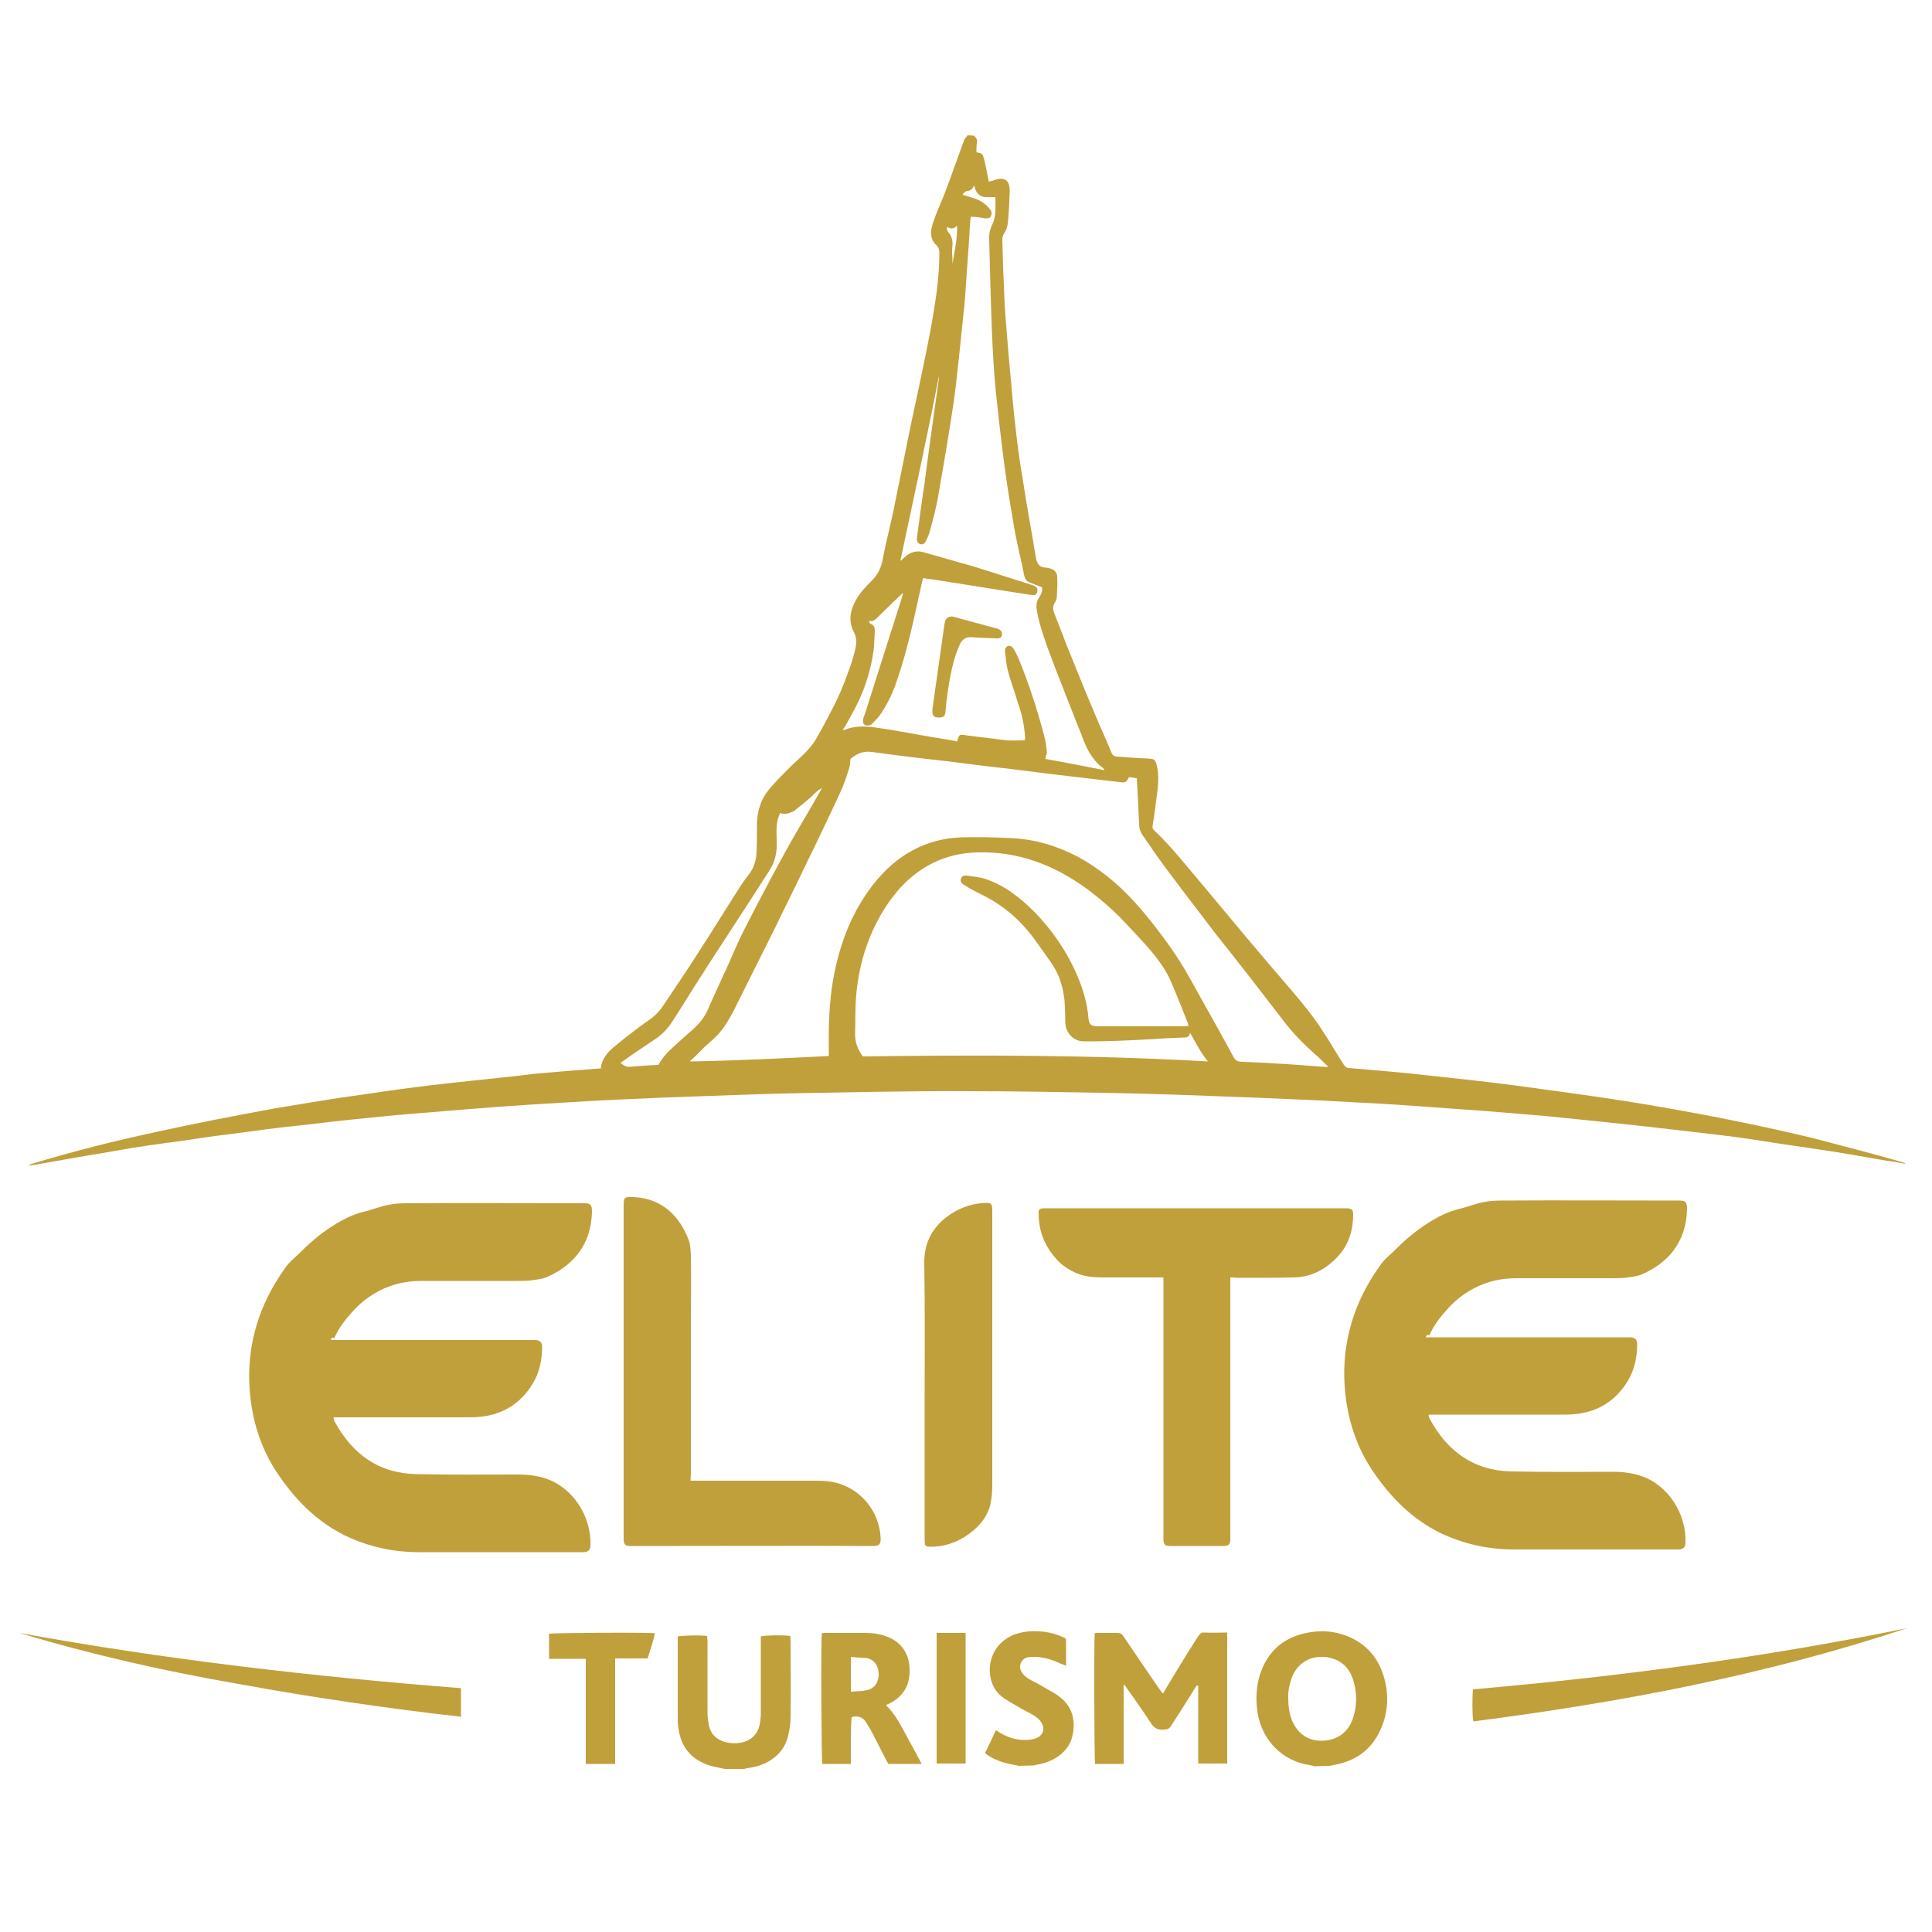 <?xml version="1.0" encoding="utf-8"?>
<!-- Generator: Adobe Illustrator 25.2.1, SVG Export Plug-In . SVG Version: 6.00 Build 0)  -->
<svg version="1.1" id="Camada_1" xmlns="http://www.w3.org/2000/svg" xmlns:xlink="http://www.w3.org/1999/xlink" x="0px" y="0px"
	 viewBox="0 0 500 500" style="enable-background:new 0 0 500 500;" xml:space="preserve">
<style type="text/css">
	.st0{fill:#C0A03B;}
</style>
<path class="st0" d="M246.5,68.3c0.5-3.2,1.3-6.4,1.2-9.9c-0.9,1-1.9,0.8-2.6,0.3c-0.1,0.8-0.1,0.8,0.4,1.5c0.8,0.9,1.1,2.1,1,3.3
	c-0.1,0.7-0.1,1.3-0.1,2.1C246.5,66.5,246.5,67.5,246.5,68.3 M201.9,210.4c-0.5,1.1-0.9,2.4-0.9,3.7c-0.1,1,0,2.1,0,3.1
	c0.1,2.5-0.1,4.7-1.2,6.9c-0.7,1.3-1.5,2.5-2.3,3.7c-3.8,6-7.8,12-11.6,17.9c-1.5,2.3-3,4.6-4.5,7c-2.5,3.8-4.8,7.7-7.3,11.5
	c-1.1,1.8-2.5,3.3-4.2,4.5c-2.8,1.9-5.6,3.7-8.2,5.6c-0.4,0.2-0.7,0.5-1.1,0.8c0.7,0.5,1.2,1,2.2,1c2.5-0.2,4.9-0.4,7.6-0.5
	c1.2-2.3,3.1-4,5-5.7c1.2-1.1,2.6-2.3,3.8-3.4c1.5-1.3,2.9-2.9,3.8-4.8c1.3-3.1,2.8-6.1,4.1-9.1c1.9-3.9,3.4-7.9,5.4-11.8
	c3.4-6.7,7-13.5,10.6-20.1c2.9-5.3,6.1-10.5,9.1-15.8c0.2-0.4,0.4-0.7,0.5-1c-1,0.6-1.9,1.4-2.6,2.2c-1.5,1.3-3.1,2.6-4.6,3.8
	C204.2,210.5,203.1,210.9,201.9,210.4 M285.7,199.3c0-0.1,0-0.1,0.1-0.2c-0.4-0.4-0.8-0.7-1.3-1.1c-2-1.9-3.2-4.1-4.1-6.5
	s-1.9-4.7-2.8-7.1c-2.2-5.6-4.4-11.1-6.5-16.8c-1.1-3.2-2.3-6.5-2.8-9.9c-0.2-1.1,0-2.2,0.7-3.2c0.5-0.7,0.8-1.5,0.7-2.5
	c-1.1-0.4-2.2-0.9-3.3-1.3c-0.7-0.3-1.1-0.8-1.3-1.6c-0.9-4.7-2.2-9.4-2.9-14.2c-1-5.7-1.9-11.4-2.6-17.1c-0.7-5.5-1.3-11-1.9-16.6
	c-0.5-5.3-0.8-10.5-1-15.8c-0.3-7.8-0.5-15.6-0.7-23.3c-0.1-1.4,0.2-2.8,0.8-4c1.1-2.3,0.8-4.6,0.8-7.1c-0.8,0-1.6,0-2.5,0
	c-1.3,0-2.2-0.8-2.7-2c-0.1-0.4-0.2-0.7-0.4-1c-0.2,0.9-0.7,1.3-1.6,1.4c-0.6,0.1-1,0.5-1.3,1c1.2,0.4,2.5,0.7,3.5,1.1
	c1.3,0.5,2.5,1.3,3.4,2.4c0.5,0.5,0.8,1.1,0.5,1.9s-0.9,0.7-1.6,0.7c-0.4-0.1-0.8-0.1-1.2-0.2c-0.7-0.1-1.5-0.2-2.5-0.2
	c-0.2,2.1-0.3,4-0.4,5.9c-0.4,5.3-0.7,10.5-1.1,15.8c-0.4,4.2-0.9,8.4-1.3,12.6c-0.5,4.3-0.9,8.8-1.5,13.1c-1.2,8.1-2.6,16.3-4,24.3
	c-0.5,3.3-1.4,6.5-2.3,9.8c-0.2,0.8-0.6,1.6-1,2.5c-0.4,0.7-0.9,0.9-1.5,0.7s-0.9-0.8-0.8-1.6c0.6-4.5,1.2-9.1,1.9-13.6
	c1.1-8.6,2.3-17,3.5-25.6c0.1-0.5,0.1-0.9,0.2-1.4c0.1-0.4,0.1-0.9,0.1-1.3c-3.1,16-6.6,31.8-10,47.9c0.5-0.4,0.8-0.7,1.1-1
	c1.5-1.3,3.1-1.9,5.2-1.2c4.3,1.2,8.7,2.5,13,3.7c4.8,1.5,9.7,3.1,14.5,4.6c0.4,0.1,0.8,0.3,1.2,0.5c0.5,0.4,0.6,0.9,0.4,1.5
	c-0.1,0.5-0.5,0.7-1,0.7c-0.3,0-0.7-0.1-1-0.1c-2-0.3-3.8-0.6-5.8-0.9c-6.3-1-12.6-2-18.9-3c-0.8-0.1-1.9-0.2-2.8-0.4
	c-0.1,0.4-0.2,0.8-0.3,1.1c-1.8,8.2-3.5,16.6-6.2,24.6c-1.1,3.5-2.6,6.8-4.7,9.8c-0.6,0.8-1.3,1.5-2.1,2.3c-0.4,0.4-1.3,0.5-1.8,0.2
	c-0.6-0.4-0.5-1-0.4-1.6c0.1-0.4,0.2-0.7,0.4-1.1c3.2-10.1,6.4-20.2,9.6-30.2c0.1-0.3,0.2-0.7,0.3-1.3c-2.3,2.2-4.2,4-6.2,6
	c-0.7,0.7-1.3,1.5-2.6,1.3c0.1,0.4,0.2,0.7,0.5,0.8c0.8,0.2,1,1,1,1.8c-0.1,1.3-0.1,2.7-0.2,4c-0.7,6.4-2.8,12.4-5.9,17.8
	c-0.7,1.2-1.3,2.6-2.2,3.8c0.2,0,0.3,0.1,0.4,0c2.7-1.1,5.5-1,8.2-0.6c5.8,0.8,11.5,2,17.2,2.9c1.3,0.2,2.6,0.4,3.8,0.7
	c0.5-1.9,0.6-1.9,2.3-1.6c3.5,0.4,7,0.9,10.5,1.3c1.5,0.1,3.1,0,4.7,0c0-0.3,0.1-0.5,0.1-0.6c-0.2-3.2-0.8-6.2-1.9-9.2
	c-0.8-2.8-1.9-5.6-2.6-8.4c-0.4-1.5-0.5-3.1-0.7-4.7c-0.1-0.6,0.1-1.2,0.7-1.5c0.5-0.2,1.1,0,1.5,0.7c0.5,0.8,0.9,1.6,1.3,2.5
	c2.7,6.6,4.9,13.4,6.7,20.3c0.3,1.1,0.5,2.5,0.6,3.7c0.1,0.6-0.2,1.2-0.4,2C275.6,197.3,280.6,198.3,285.7,199.3 M308,267.3
	c-0.2,1-0.8,1.2-1.5,1.2c-2.6,0.1-5.2,0.2-7.7,0.4c-3.7,0.2-7.3,0.4-10.9,0.5c-2.6,0.1-5.2,0.1-7.6,0.1c-2.6-0.1-4.6-2.3-4.6-5
	c0-1.9-0.1-3.7-0.2-5.6c-0.4-3.5-1.4-6.9-3.5-9.8c-1.3-1.9-2.6-3.7-3.9-5.5c-3.7-5.2-8.2-9.2-13.9-12c-1.6-0.8-3.2-1.6-4.7-2.6
	c-0.8-0.4-1-1-0.8-1.6s0.6-0.9,1.5-0.8c1.5,0.2,3.2,0.4,4.6,0.8c5,1.6,9.1,4.8,12.9,8.6c4.6,4.7,8.4,10.2,11.1,16.5
	c1.5,3.5,2.6,7.2,2.9,11.1c0.1,1.4,0.7,2,2.2,2c7.6,0,15.1,0,22.8,0c0.3,0,0.6-0.1,0.9-0.1c-0.1-0.2-0.1-0.4-0.1-0.5
	c-1.4-3.5-2.8-7.1-4.3-10.6c-0.6-1.5-1.4-2.9-2.3-4.3c-2.8-4.2-6.4-7.7-9.8-11.4c-3.1-3.3-6.5-6.2-10-8.8
	c-8.4-6.1-17.7-9.6-28.1-9.3c-4.6,0.1-9,1.2-13,3.5c-4.8,2.8-8.4,6.7-11.3,11.4c-4.3,7-6.6,14.7-7.2,23.1c-0.2,2.9-0.1,5.8-0.2,8.6
	c-0.1,2.4,0.6,4.3,2,6.2c29.7-0.4,59.5-0.4,89.3,1.3C310.5,272.1,309.4,269.7,308,267.3 M214.5,273.3c0-0.7,0-1.3,0-2
	c-0.1-5.9,0.1-11.8,1.1-17.7c1.1-6.2,2.9-12.2,5.9-17.8c2.5-4.6,5.5-8.7,9.4-12.1c5.3-4.5,11.3-6.8,18.1-7c4.2-0.1,8.4,0,12.8,0.2
	c6.1,0.3,11.7,2,17.1,4.8c5.5,3,10.3,6.9,14.5,11.5c2.7,2.9,5.2,6.1,7.5,9.2c2.8,3.7,5.3,7.6,7.5,11.6c2.3,4.2,4.7,8.4,7.1,12.7
	c1.2,2.3,2.5,4.5,3.7,6.8c0.5,1,1.2,1.3,2.3,1.3c2.7,0.1,5.5,0.2,8.1,0.4c4.3,0.2,8.8,0.6,13.1,0.9c0.3,0,0.6,0,1.1,0
	c-1.2-1.1-2.3-2.3-3.4-3.2c-3-2.7-5.9-5.6-8.3-8.8c-3.9-5-7.8-10.2-11.7-15.1c-2.6-3.4-5.4-6.7-7.9-10.1c-3.7-4.8-7.4-9.7-11-14.5
	c-2.1-2.8-3.9-5.6-5.9-8.4c-0.5-0.8-0.8-1.6-0.8-2.7c-0.1-2.3-0.2-4.5-0.3-6.7c-0.1-1.6-0.2-3.4-0.3-5.2c-0.7-0.1-1.3-0.2-2-0.3
	c-0.7,1.4-0.9,1.5-2.4,1.3c-3.2-0.4-6.4-0.7-9.5-1.1c-6.2-0.7-12.5-1.5-18.8-2.3c-5.5-0.6-10.9-1.3-16.4-2c-6.5-0.7-13-1.5-19.5-2.4
	c-2.3-0.3-3.9,0.5-5.5,1.8c-0.1,0.9-0.1,1.6-0.3,2.3c-0.7,2.2-1.4,4.4-2.4,6.5c-4,8.7-8.2,17.2-12.4,25.9c-1.4,2.9-2.9,5.8-4.3,8.8
	c-3.6,7.2-7.2,14.4-10.8,21.6c-1.5,2.9-3.2,5.7-5.7,7.8c-0.9,0.8-1.9,1.6-2.8,2.6c-0.8,0.8-1.8,1.8-2.9,2.8
	C190.4,274.5,202.3,273.9,214.5,273.3 M252,35.1c0.7,0.5,1,1.1,0.8,2c-0.1,0.7-0.1,1.5-0.1,2.3c1.6,0.3,1.6,0.4,2.1,2.2
	c0.4,1.8,0.7,3.4,1.1,5.4c0.5-0.1,1-0.2,1.4-0.4c2.9-0.9,4.1,0.1,4,3.2c-0.1,2.8-0.2,5.5-0.5,8.1c-0.1,0.9-0.5,1.9-1,2.6
	c-0.3,0.5-0.4,1-0.4,1.6c0.1,3.8,0.2,7.8,0.4,11.6c0.1,3.5,0.3,7,0.6,10.5c0.4,5,0.8,10,1.3,15c0.3,3.5,0.6,7,1,10.4
	c0.5,4.6,1.1,9.4,1.9,13.9c1,6.8,2.3,13.5,3.4,20.3c0.1,0.4,0.1,0.7,0.2,1.1c0.4,1.2,1,2,2.5,2c0.5,0,1.1,0.2,1.6,0.4
	c0.8,0.4,1.3,1.1,1.3,2c0.1,1.8,0,3.4-0.1,5.2c-0.1,0.5-0.2,1.1-0.6,1.6c-0.5,0.8-0.4,1.6-0.1,2.5c1,2.6,2,5,2.9,7.5
	c2.5,6.1,4.9,12.3,7.5,18.3c1.4,3.5,3.1,7,4.5,10.5c0.2,0.6,0.7,0.8,1.3,0.9c2.7,0.2,5.3,0.4,7.9,0.5c0.4,0,0.7,0.1,1.1,0.1
	c0.7,0.1,1,0.5,1.2,1.1c0.7,2.2,0.6,4.4,0.4,6.7c-0.4,3.2-0.8,6.4-1.3,9.5c-0.1,0.5,0,0.8,0.3,1.1c4.6,4.3,8.6,9.5,12.7,14.3
	c7.5,9,14.9,17.9,22.6,26.8c3,3.5,5.9,7,8.4,10.9c1.9,2.9,3.6,5.8,5.5,8.8c0.4,0.5,0.7,0.8,1.3,0.8c6.8,0.6,13.5,1.1,20.3,1.9
	c7.5,0.8,15,1.6,22.6,2.6c9.6,1.3,19.3,2.6,28.9,4.1c16.2,2.6,32.3,5.7,48.1,9.5c7.7,2,15.4,4,23.1,6.2c0.4,0.1,0.7,0.2,1.1,0.5
	c-1.6-0.3-3.2-0.6-4.9-0.8c-6.4-1.1-12.9-2.3-19.4-3.2c-5.5-0.8-11-1.6-16.6-2.5c-4.1-0.6-8.4-1.1-12.7-1.6
	c-4.6-0.5-9.3-1.1-13.9-1.6c-3.4-0.4-6.8-0.7-10.3-1.1c-4.8-0.5-9.8-1-14.6-1.5c-3.5-0.3-7.2-0.6-10.7-0.9
	c-4.8-0.4-9.7-0.8-14.5-1.1c-6.3-0.5-12.5-0.9-18.9-1.3c-5-0.3-10.2-0.5-15.1-0.8c-5.3-0.2-10.6-0.5-15.9-0.7
	c-7.1-0.3-14.2-0.5-21.3-0.8c-6.7-0.2-13.4-0.4-20.1-0.5c-11-0.2-21.9-0.4-33-0.4c-9.1-0.1-18.2,0.1-27.3,0.2
	c-5.6,0.1-11.1,0.2-16.6,0.3c-5.9,0.1-11.7,0.3-17.6,0.5c-6.4,0.2-12.9,0.5-19.3,0.7c-5.2,0.2-10.2,0.5-15.4,0.7
	c-5.6,0.3-11.2,0.7-16.8,1c-5.9,0.4-11.8,0.8-17.8,1.3c-6.1,0.5-12.2,1-18.1,1.5c-7.2,0.7-14.4,1.4-21.6,2.3
	c-5.6,0.6-11.1,1.2-16.6,2c-5.6,0.7-11.1,1.4-16.7,2.3c-6.1,0.8-12.1,1.6-18,2.7c-6.7,1.1-13.5,2.3-20.2,3.5
	c-0.7,0.1-1.3,0.2-2.2,0.2c0.4-0.1,0.7-0.2,1.1-0.4c10.6-3.2,21.3-5.9,32-8.2c10.4-2.3,20.8-4.3,31.2-6.2c6.2-1,12.4-2.1,18.7-3
	c6-0.8,12-1.8,17.9-2.5c4.6-0.6,9.4-1.1,14-1.6c5.5-0.6,10.8-1.1,16.3-1.8c3.1-0.3,6.2-0.5,9.4-0.8c2.6-0.2,5.2-0.4,7.8-0.6
	c0.2-2.4,1.6-4,3.2-5.4c1.9-1.6,3.8-3.1,5.8-4.6c1.4-1.1,3-2.1,4.4-3.2c0.8-0.7,1.6-1.5,2.3-2.4c3.3-4.9,6.6-9.8,9.8-14.8
	c3.2-4.9,6.3-10,9.5-15c1-1.6,2.2-3.4,3.3-4.8c1.3-1.6,1.9-3.6,2-5.8c0.1-2.5,0.1-4.9,0.1-7.4c0.1-3.4,1.1-6.4,3.2-8.9
	c1.8-2.1,3.7-4,5.6-5.9c2.3-2.2,4.7-4.1,6.4-6.9c1.6-2.7,3.1-5.6,4.5-8.3c1-2,2-4.1,2.8-6.2c1.2-3.2,2.5-6.4,3.1-9.7
	c0.2-1.2,0.1-2.4-0.5-3.6c-1.5-2.8-1-5.6,0.5-8.3c1.1-2,2.6-3.5,4.1-5c1.6-1.6,2.5-3.5,2.9-5.8c0.9-4.8,2.2-9.5,3.1-14.2
	c1.1-5.5,2.2-10.9,3.3-16.3c0.7-3.6,1.5-7.2,2.3-10.9c1.5-7.2,3.1-14.4,4.3-21.6c0.9-5.3,1.6-10.6,1.6-16.1c0-0.7-0.1-1.2-0.6-1.8
	c-1.9-1.6-1.8-3.8-1-6c0.9-2.9,2.3-5.6,3.3-8.4c1.6-4.2,3.1-8.6,4.7-12.9c0.2-0.5,0.6-0.8,0.9-1.3L252,35.1v0.4l0,0V35.1z"/>
<path class="st0" d="M85.6,346.8h1.7c16.8,0,33.5,0,50.3,0c0.4,0,0.7,0,1.1,0c1,0.1,1.6,0.6,1.6,1.7c0,3.4-0.7,6.8-2.5,9.7
	c-3.2,5.2-7.9,8-13.9,8.5c-1,0.1-2.1,0.1-3.1,0.1c-10.9,0-21.8,0-32.8,0h-1.7c0.1,0.4,0.1,0.7,0.2,0.9c4.6,8.6,11.5,13.6,21.2,13.8
	c8.8,0.2,17.7,0.1,26.4,0.1c2.5,0,5,0.3,7.3,1.1c7,2.4,11.7,9.9,11.4,17.3c0,1-0.5,1.6-1.6,1.7c-0.2,0-0.3,0-0.5,0
	c-14,0-28.2,0-42.2,0c-6.8,0-13.2-1.4-19.4-4.4c-6.8-3.4-12-8.5-16.4-14.7c-5-6.9-7.5-14.7-8.1-23.1c-0.8-11.5,2.5-22,9.1-31.2
	c0.9-1.4,2.2-2.5,3.3-3.5c2.8-2.8,5.8-5.5,9.2-7.6c2.5-1.6,5.1-2.9,7.9-3.6c2.2-0.5,4.3-1.4,6.5-1.8c1.5-0.3,3-0.4,4.6-0.4
	c15.3-0.1,30.6,0,46,0c1.6,0,2,0.4,2,2.2c-0.2,8.6-4.9,14-11.9,17c-1.4,0.5-2.8,0.6-4.2,0.8c-1.1,0.1-2.3,0.1-3.5,0.1
	c-8.2,0-16.3,0-24.4,0c-2.9,0-5.7,0.4-8.4,1.4c-3.8,1.4-7.1,3.7-9.8,6.8c-1.8,2-3.4,4.1-4.5,6.6C85.8,346,85.8,346.3,85.6,346.8"/>
<path class="st0" d="M178.7,383.2h1.7c10.2,0,20.4,0,30.6,0c2.5,0,4.9,0.2,7.1,1.1c5.6,2.1,9.5,7.6,9.8,13.6
	c0.1,1.5-0.2,2.3-2.1,2.2c-19.9-0.1-40,0-59.9,0c-1,0-2,0-3,0s-1.5-0.5-1.5-1.7c0-0.3,0-0.6,0-0.9c0-28.4,0-56.8,0-85.2
	c0-2.5,0.1-2.6,2.5-2.5c7.7,0.3,12.1,5.3,14.3,11c0.5,1.3,0.5,2.8,0.6,4.1c0.1,6.4,0,12.9,0,19.3c0,12.4,0,24.7,0,37L178.7,383.2
	L178.7,383.2z"/>
<path class="st0" d="M239.3,361.9c0-11.7,0.1-23.2-0.1-34.9c-0.1-5.7,2.4-9.9,7-12.9c2.8-1.8,5.8-2.7,9-2.8c1.2,0,1.5,0.2,1.6,1.5
	c0,0.2,0,0.5,0,0.7c0,23.7,0,47.5,0,71.2c0,1.5-0.2,3.2-0.5,4.7c-0.7,2.8-2.3,4.9-4.4,6.7c-3.1,2.6-6.7,4.1-10.7,4.2
	c-1.8,0-1.9-0.1-1.9-1.9C239.3,386.3,239.3,374.1,239.3,361.9"/>
<path class="st0" d="M318.4,330.6v1.8v64.8c0,0.4,0,0.7,0,1.1c0,1.4-0.4,1.8-1.8,1.8c-4.6,0-9.1,0-13.7,0c-1.5,0-1.8-0.4-1.8-1.9
	c0-8.3,0-16.7,0-25v-41v-1.6h-1.6c-4.7,0-9.4,0-14.1,0c-2.3,0-4.6-0.2-6.8-1.1c-1.6-0.7-3.1-1.6-4.4-2.8c-3.3-3.3-5.3-7.3-5.4-12.2
	c-0.1-1.6,0.1-1.8,1.8-1.8c12,0,23.9,0,36,0h41.1c0.3,0,0.7,0,1,0c1.1,0.1,1.5,0.4,1.5,1.5c0,4.1-1.1,7.8-3.8,10.8
	c-3.1,3.4-6.9,5.5-11.5,5.6c-4.9,0.1-9.8,0.1-14.7,0.1C319.5,330.6,319,330.6,318.4,330.6"/>
<path class="st0" d="M369,346.1h1.7c16.8,0,33.5,0,50.3,0c0.4,0,0.7,0,1.1,0c1,0.1,1.6,0.6,1.6,1.7c0,3.4-0.7,6.8-2.5,9.7
	c-3.2,5.2-7.9,8-13.9,8.5c-1,0.1-2.1,0.1-3.1,0.1c-10.9,0-21.8,0-32.8,0h-1.7c0.1,0.4,0.1,0.7,0.2,0.9c4.6,8.6,11.5,13.6,21.2,13.8
	c8.8,0.2,17.7,0.1,26.4,0.1c2.5,0,5,0.3,7.3,1.1c7,2.4,11.7,9.9,11.4,17.3c0,1-0.5,1.6-1.6,1.7c-0.2,0-0.3,0-0.5,0
	c-14,0-28.2,0-42.2,0c-6.8,0-13.2-1.4-19.4-4.4c-6.8-3.4-12-8.5-16.4-14.7c-5-6.9-7.5-14.7-8.1-23.1c-0.8-11.5,2.5-22,9.1-31.2
	c0.9-1.4,2.2-2.5,3.3-3.5c2.8-2.8,5.8-5.5,9.2-7.6c2.5-1.6,5.1-2.9,7.9-3.6c2.2-0.5,4.3-1.4,6.5-1.8c1.5-0.3,3-0.4,4.6-0.4
	c15.3-0.1,30.6,0,46,0c1.6,0,2,0.4,2,2.2c-0.2,8.6-4.9,14-11.9,17c-1.4,0.5-2.8,0.6-4.2,0.8c-1.1,0.1-2.3,0.1-3.5,0.1
	c-8.2,0-16.3,0-24.4,0c-2.9,0-5.7,0.4-8.4,1.4c-3.8,1.4-7.1,3.7-9.8,6.8c-1.8,2-3.4,4.1-4.5,6.6C369.2,345.3,369.2,345.6,369,346.1"
	/>
<path class="st0" d="M5,422.6c37.8,6.9,76,11.3,114.3,14.3v7.4c-19.3-2.2-38.5-5-57.6-8.5C42.6,432.5,23.6,428.2,5,422.6"/>
<path class="st0" d="M493.4,421.4c-36.7,12.2-74.2,19.2-112.1,24.1c-0.3-1.1-0.3-6.4-0.1-8.3C418.8,433.9,456.2,429,493.4,421.4"/>
<path class="st0" d="M257.7,165.2c-2.1-0.1-4.2-0.1-6.3-0.3c-1.6-0.1-2.5,0.7-3.1,2.1c-1.1,2.5-1.8,5.1-2.3,7.8
	c-0.5,2.4-0.8,4.7-1.1,7.1c-0.1,0.7-0.1,1.5-0.2,2.2c-0.1,1.2-0.4,1.5-1.6,1.6c-1.5,0-1.9-0.5-1.8-2.1c1-7.3,2.1-14.6,3.1-21.9
	c0.1-0.3,0.1-0.7,0.2-1c0.4-0.9,1.1-1.3,2.1-1.1c3.8,1,7.6,2.1,11.4,3.1c0.8,0.2,1.3,0.8,1.2,1.6C259.2,165,258.7,165.3,257.7,165.2
	"/>
<path class="st0" d="M142.1,429.3v-6.5c0.9-0.2,25.3-0.4,27.4-0.1c-0.5,2.2-1.2,4.3-1.9,6.5h-8.4v27.3h-7.6c0-1.8,0-3.6,0-5.4
	s0-3.6,0-5.4v-5.5v-5.4v-5.5H142.1z"/>
<path class="st0" d="M187.6,457.8c-0.8-0.2-1.6-0.3-2.4-0.5c-1-0.2-2-0.5-2.9-0.9c-4.2-1.8-6.3-5.1-6.8-9.7
	c-0.1-0.9-0.1-1.8-0.1-2.8c0-6.4,0-12.8,0-19.2v-1.2c1-0.2,5.7-0.4,7.6-0.1c0,0.4,0.1,0.8,0.1,1.3c0,6.2,0,12.5,0,18.7
	c0,1.1,0.2,2.2,0.4,3.3c0.5,2.1,1.8,3.3,3.7,4c1.6,0.5,3.3,0.6,5,0.2c2.8-0.7,4.4-2.8,4.6-6c0.1-0.6,0.1-1.1,0.1-1.8
	c0-6.1,0-12.1,0-18.3v-1.3c0.9-0.3,6.1-0.4,7.6-0.1c0,0.4,0.1,0.7,0.1,1.1c0,6.5,0.1,13.1,0,19.6c0,1.6-0.2,3.3-0.6,5
	c-0.8,3.4-2.9,5.7-5.9,7.2c-1.5,0.7-3.1,1.1-4.7,1.3c-0.4,0.1-0.7,0.2-1,0.2L187.6,457.8L187.6,457.8z"/>
<path class="st0" d="M220.2,428.8c0,3.1,0,6,0,9c1.5-0.1,2.9-0.1,4.2-0.4c1.9-0.4,3-2,3-4.1s-1.1-3.8-3.1-4.2
	C223.1,429,221.8,429,220.2,428.8 M220.2,456.5h-7.4c-0.2-0.9-0.4-32-0.1-33.8c0.3-0.1,0.6-0.1,0.9-0.1c3.4,0,6.8,0,10.2,0
	c1.9,0,3.8,0.2,5.6,0.9c3.7,1.3,5.9,4.4,6,8.3c0.2,4.2-1.6,7.3-5.3,9.1c-0.2,0.1-0.5,0.2-0.8,0.4c2.5,2.4,3.9,5.4,5.5,8.3
	c1,1.9,2.1,3.8,3.1,5.7c0.2,0.4,0.4,0.7,0.6,1.2h-8.6c-0.2-0.4-0.4-0.7-0.6-1.1c-1.2-2.4-2.5-4.8-3.7-7.2c-0.4-0.8-0.9-1.5-1.3-2.2
	c-0.8-1.5-2.1-2.1-3.9-1.6C220.1,448.3,220.2,452.3,220.2,456.5"/>
<rect x="242.4" y="422.6" class="st0" width="7.5" height="33.8"/>
<path class="st0" d="M263.7,457c-0.8-0.2-1.6-0.3-2.5-0.5c-2.2-0.5-4.4-1.3-6.3-2.8c1-1.9,1.9-3.9,2.8-5.9c0.5,0.2,0.8,0.5,1.2,0.7
	c2.4,1.4,5,2.1,7.8,1.7c0.6-0.1,1.2-0.2,1.8-0.5c1.5-0.8,2-2.4,1-3.9c-0.4-0.7-1-1.2-1.6-1.6c-1-0.7-2.1-1.2-3.2-1.8
	c-1.7-1-3.4-1.9-5-3s-2.7-2.7-3.2-4.6c-1.1-4,0.4-8.3,3.8-10.6c1.8-1.3,3.9-1.8,6-2c3-0.2,5.9,0.2,8.6,1.4c1,0.4,1,0.4,1,1.5
	c0,1.9,0,3.9,0,6c-0.5-0.2-0.9-0.4-1.3-0.5c-2.1-1-4.2-1.7-6.5-1.8c-0.7,0-1.4,0-2.1,0.1c-1.8,0.4-2.6,2.4-1.5,4
	c0.4,0.6,1,1.1,1.6,1.5c1.1,0.7,2.2,1.1,3.3,1.8c1.6,1,3.4,1.8,4.9,3c3.2,2.4,4.2,6.2,3.2,10.2c-0.5,2.2-1.9,3.9-3.6,5.1
	s-3.6,1.9-5.6,2.2c-0.3,0.1-0.6,0.2-0.9,0.2L263.7,457L263.7,457z"/>
<path class="st0" d="M309.7,436.2c-0.3,0.5-0.7,1-1,1.6c-1.9,3-3.7,5.9-5.6,8.8c-0.4,0.7-0.9,1-1.8,1c-1.7,0.2-2.7-0.4-3.6-1.9
	c-2.1-3.2-4.3-6.3-6.5-9.4c-0.1-0.1-0.2-0.2-0.4-0.4v10.4v10.2h-7.4c-0.2-1-0.3-31.7-0.1-33.8c0.3-0.1,0.6-0.1,0.9-0.1
	c1.6,0,3.3,0,5,0c0.7,0,1.1,0.2,1.5,0.8c3.3,4.8,6.5,9.7,9.9,14.5c0.1,0.1,0.2,0.2,0.4,0.4c0.2-0.4,0.4-0.6,0.5-0.9
	c1.5-2.5,3-5,4.6-7.6c1.3-2.2,2.8-4.4,4.1-6.5c0.4-0.5,0.7-0.8,1.4-0.8c2,0.1,3.9,0,6,0v33.9h-7.5v-20.2
	C309.9,436.3,309.8,436.2,309.7,436.2"/>
<path class="st0" d="M333.4,439.7c0,1.6,0.2,3.3,0.7,4.8c1.3,3.9,4.2,6.1,8.1,6s6.8-2.2,8-6c1-3.1,1-6.3,0.1-9.4
	c-1.1-3.9-3.8-6-7.7-6.3c-4-0.2-7.2,1.9-8.5,6C333.6,436.4,333.3,438,333.4,439.7 M340.2,457.1c-0.8-0.2-1.6-0.4-2.4-0.5
	c-6.9-1.5-11.8-7.3-12.5-14.5c-0.3-2.9-0.1-5.7,0.7-8.5c2.1-6.6,6.6-10.2,13.2-11.2c3.2-0.5,6.3-0.2,9.4,1c6,2.4,9.2,7.1,10.2,13.5
	c0.4,2.8,0.2,5.6-0.6,8.3c-2.1,6.7-6.5,10.5-13.2,11.6c-0.4,0.1-0.7,0.2-1,0.2L340.2,457.1L340.2,457.1z"/>
</svg>

